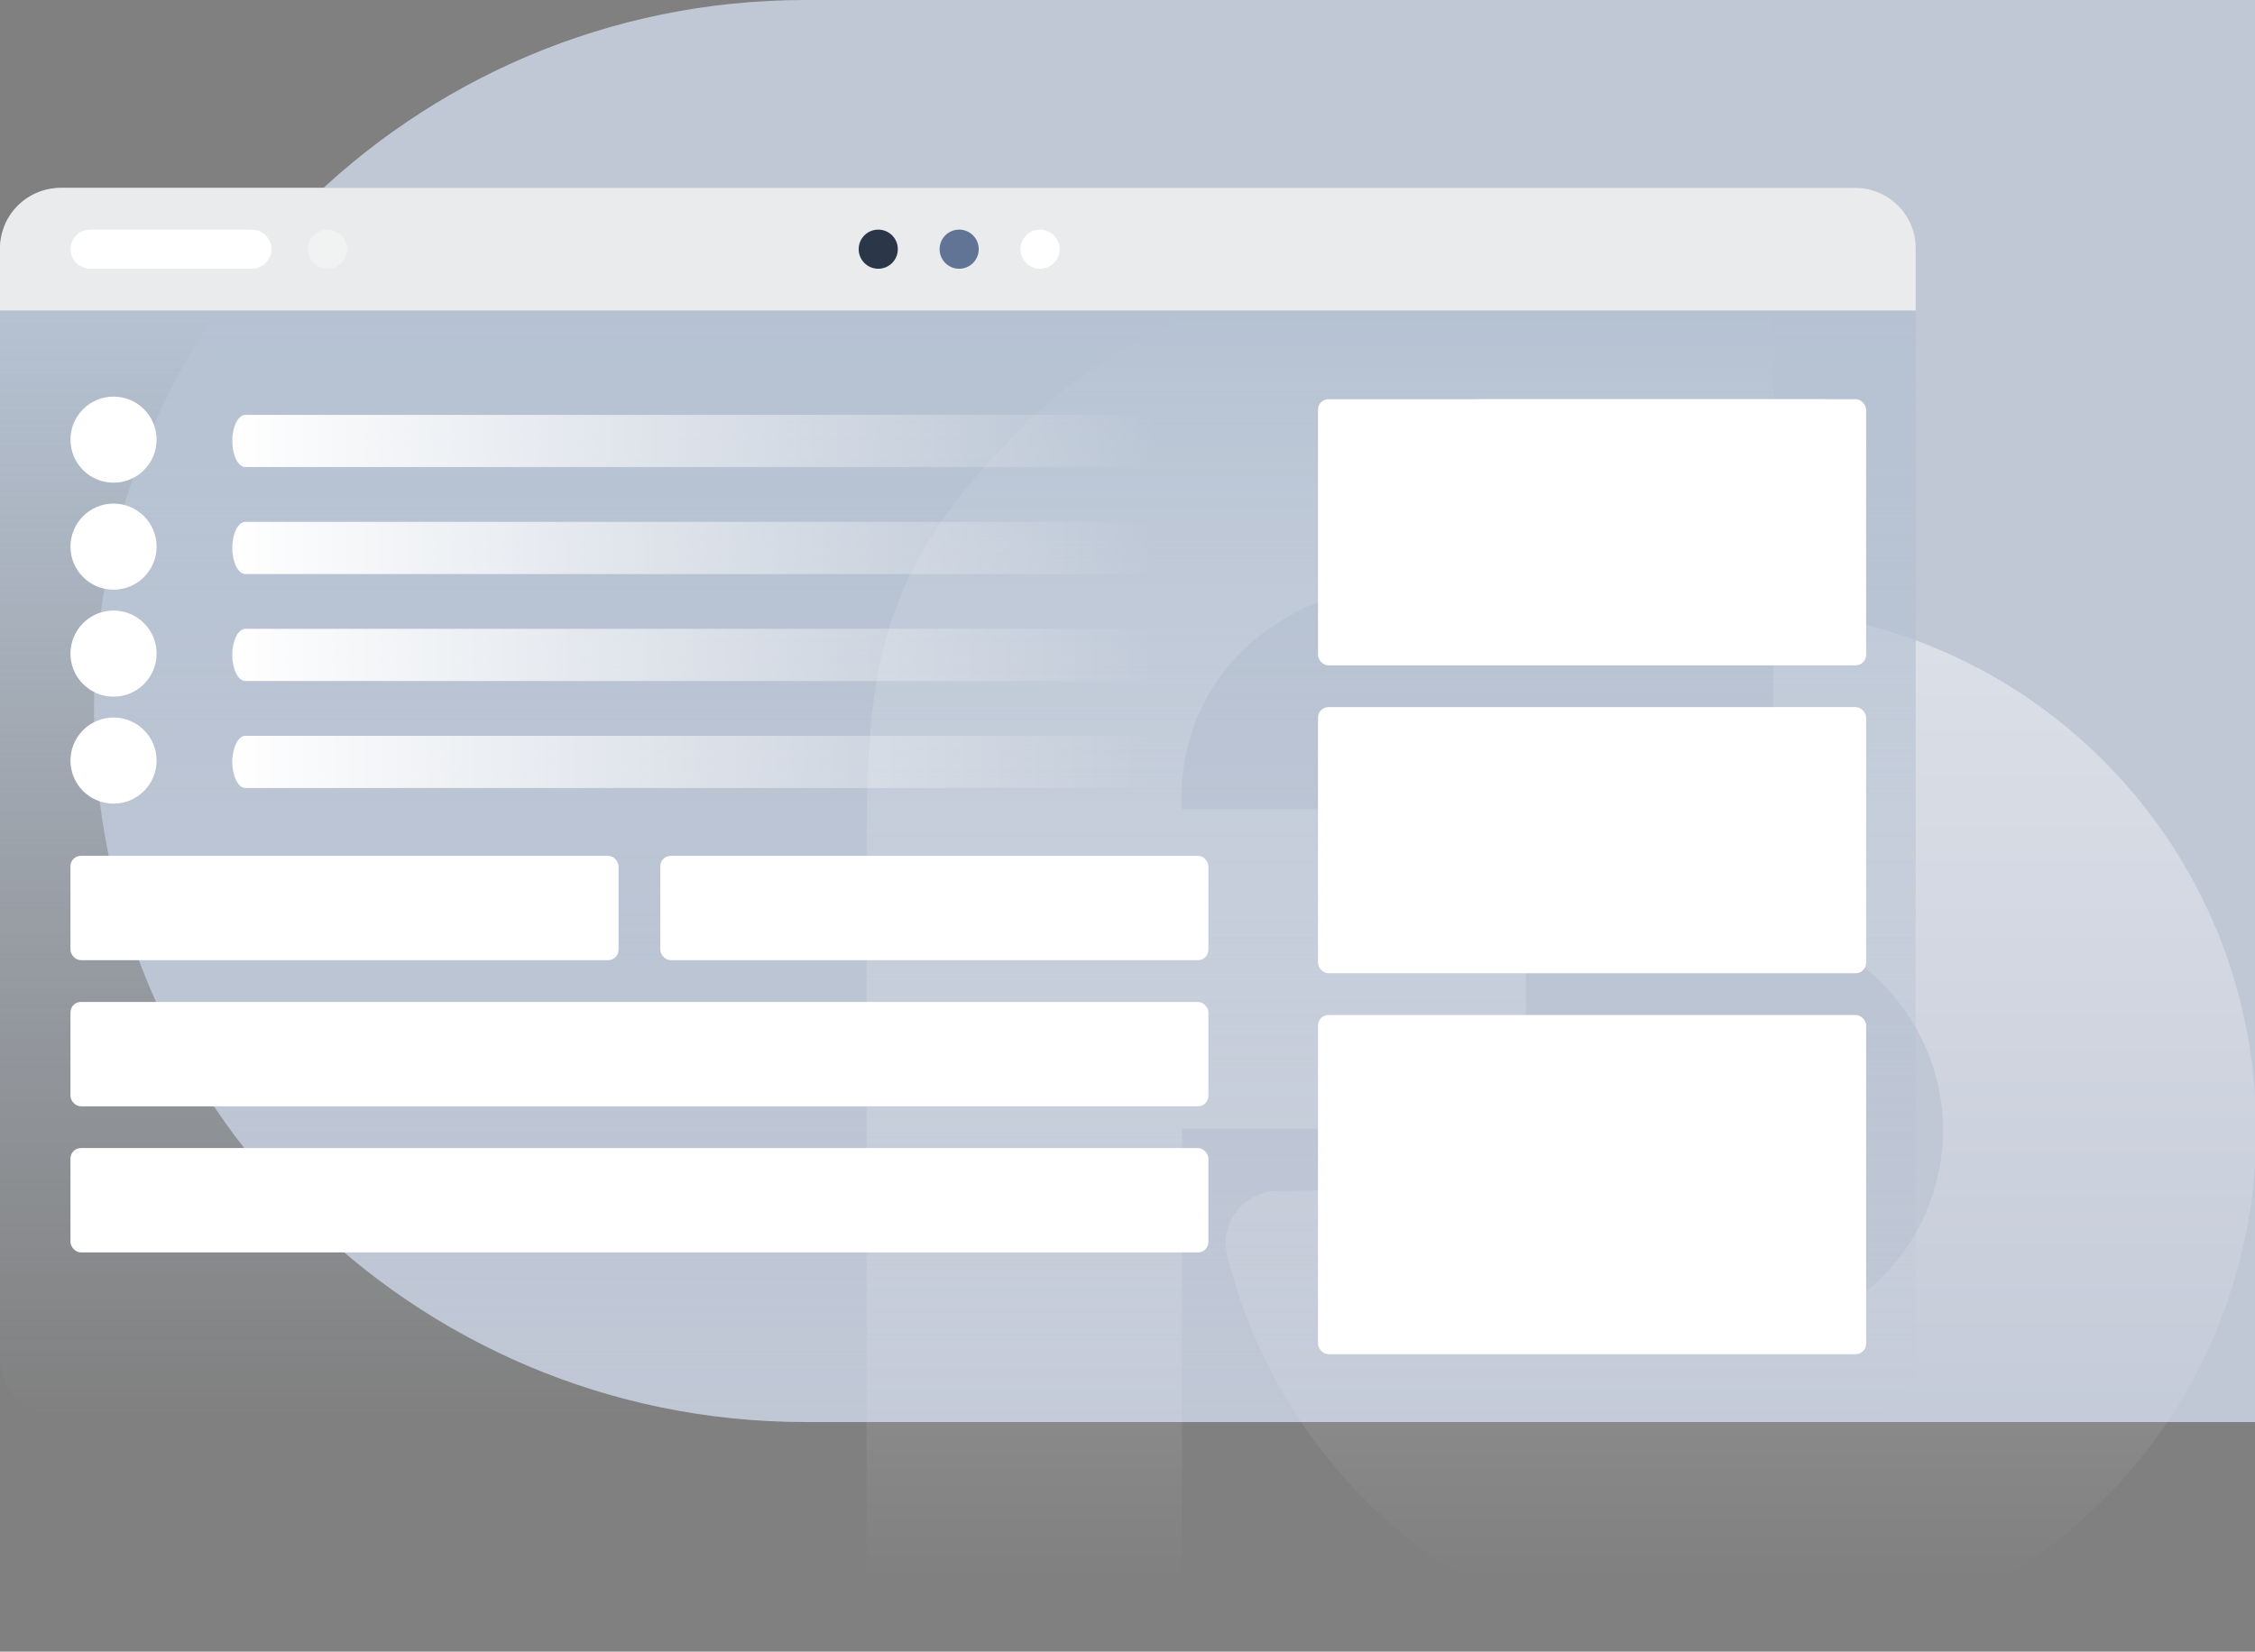 <?xml version="1.0" encoding="UTF-8"?>
<svg xmlns="http://www.w3.org/2000/svg" xmlns:xlink="http://www.w3.org/1999/xlink" width="864px" height="633px" viewBox="0 0 864 633" version="1.1">
    <rect x="0" y="0" width="864" height="633" fill="#808080" stroke="none"/>
    <title>Illustrationen/formcycle-teaser_formluar-erstellen</title>
    <defs>
        <linearGradient x1="50%" y1="0%" x2="50%" y2="91.069%" id="linearGradient-1">
            <stop stop-color="#FFFFFF" stop-opacity="0.6" offset="0%"/>
            <stop stop-color="#FFFFFF" stop-opacity="0" offset="100%"/>
        </linearGradient>
        <linearGradient x1="50%" y1="9.632%" x2="50%" y2="100%" id="linearGradient-2">
            <stop stop-color="#B6C2D2" offset="0%"/>
            <stop stop-color="#B6C2D2" stop-opacity="0" offset="100%"/>
        </linearGradient>
        <linearGradient x1="100%" y1="50%" x2="0%" y2="50%" id="linearGradient-3">
            <stop stop-color="#FFFFFF" stop-opacity="0" offset="0%"/>
            <stop stop-color="#FFFFFF" offset="100%"/>
        </linearGradient>
    </defs>
    <g id="Illustrationen/formcycle-teaser_formluar-erstellen" stroke="none" stroke-width="1" fill="none" fill-rule="evenodd">
        <g id="Illustrationen/formcycle-content-teaser_formluare-erstellen" transform="translate(36, 0)">
            <path d="M272.5,0 L828,0 L828,0 L828,545 L272.5,545 C122.002,545 1.84306397e-14,422.998 0,272.5 C-1.84306397e-14,122.002 122.002,2.76459596e-14 272.5,0 Z" id="Rectangle" fill="#C0C7D5"/>
            <path d="M500.107,105 L617.249,105.637 C631.921,105.637 643.814,117.531 643.814,132.202 L643.814,199.944 C643.814,214.616 631.921,226.51 617.249,226.51 L561.462,226.51 C557.647,226.498 553.787,226.482 549.919,226.468 L545.275,226.453 C542.18,226.443 539.089,226.436 536.019,226.434 L532.577,226.434 C503.987,226.454 477.986,227.007 469.914,230.311 C410.444,254.653 416.879,310.098 416.879,310.098 L521.967,310.098 C536.678,310.098 548.604,322.024 548.604,336.735 L548.604,405.992 C548.604,420.703 536.678,432.629 521.967,432.629 L416.879,432.629 L416.879,551.053 L416.888,606.84 C416.888,621.512 404.994,633.406 390.322,633.406 L322.581,633.406 C307.909,633.406 296.015,621.512 296.015,606.84 L296.015,551.053 L296.015,346.275 C296.012,341.553 296.003,336.96 296.001,332.483 L296.001,328.045 C296.058,261.314 298.777,220.635 352.159,167.406 C355.337,164.236 405.904,105.315 500.107,105 Z M643.452,248.416 C643.452,240.282 650.698,234.047 658.739,235.273 C705.876,242.462 750.656,266.43 783.318,306.356 C810.607,339.713 825.309,379.312 827.992,419.354 C828.042,420.069 828.079,420.787 828.122,421.503 C828.156,422.115 828.197,422.726 828.226,423.338 C829.309,444.771 826.944,466.731 820.707,488.481 C790.262,594.659 679.506,656.052 573.329,625.607 C501.967,605.145 450.841,548.405 434.224,481.161 C431.147,468.707 440.559,456.649 453.386,456.467 L537.401,455.272 C545.266,455.16 552.503,459.653 555.794,466.798 C558.999,473.756 568.344,485.613 568.992,486.431 L569.027,486.476 C596.585,517.14 643.589,521.729 676.52,496.924 C697.187,481.357 708.048,457.998 708.464,434.32 C708.468,434.02 708.469,433.721 708.47,433.422 C708.474,432.77 708.46,432.118 708.448,431.466 C707.654,397.401 684.986,366.34 650.506,356.453 C646.359,355.407 643.453,351.677 643.453,347.4 Z" id="Fill-6" fill="url(#linearGradient-1)"/>
        </g>
        <g id="Group-23" transform="translate(0, 71.999)">
            <g id="Group-6">
                <rect id="Rectangle" fill="url(#linearGradient-2)" x="0" y="0.001" width="734" height="473" rx="24"/>
                <path d="M710.76,0 L23.24,0 C10.405,0 0,10.372 0,23.163 L0,47.001 L734,47.001 L734,23.163 C734,10.37 723.595,0 710.76,0" id="Fill-4" fill="#E9EBEC"/>
            </g>
            <path d="M344,23.5 C344,27.642 340.643,31.001 336.501,31.001 C332.357,31.001 329,27.642 329,23.5 C329,19.358 332.357,16.001 336.501,16.001 C340.643,16.001 344,19.358 344,23.5" id="Fill-7" fill="#2B3649"/>
            <path d="M375,23.5 C375,27.642 371.643,31.001 367.501,31.001 C363.357,31.001 360,27.642 360,23.5 C360,19.358 363.357,16.001 367.501,16.001 C371.643,16.001 375,19.358 375,23.5" id="Fill-9" fill="#617496"/>
            <path d="M406,23.5 C406,27.642 402.643,31.001 398.499,31.001 C394.357,31.001 391,27.642 391,23.5 C391,19.358 394.357,16.001 398.499,16.001 C402.643,16.001 406,19.358 406,23.5" id="Fill-11" fill="#FFFFFF"/>
            <path d="M96.301,31.001 L34.701,31.001 C30.447,31.001 27,27.643 27,23.501 C27,19.358 30.447,16.001 34.701,16.001 L96.301,16.001 C100.553,16.001 104,19.358 104,23.501 C104,27.643 100.553,31.001 96.301,31.001" id="Fill-13" fill="#FFFFFF"/>
            <path d="M133,23.5 C133,27.642 129.643,31.001 125.499,31.001 C121.357,31.001 118,27.642 118,23.5 C118,19.358 121.357,16.001 125.499,16.001 C129.643,16.001 133,19.358 133,23.5" id="Fill-17" fill="#F1F2F2"/>
            <path d="M567.399,81 L698.599,81 C707.656,81 715,88.387 715,97.5 C715,106.613 707.656,114 698.599,114 L567.399,114 C558.342,114 551,106.613 551,97.5 C551,88.387 558.342,81 567.399,81" id="Fill-19" fill="#F1F2F2"/>
        </g>
        <g id="Group-22" transform="translate(27, 152)">
            <path d="M410.982,7 C413.753,7 416,11.477 416,17 C416,22.523 413.753,27 410.982,27 L67.018,27 C64.247,27 62,22.523 62,17 C62,11.477 64.247,7 67.018,7 L410.982,7 Z" id="Line-4" fill="url(#linearGradient-3)" fill-rule="nonzero"/>
            <path d="M410.982,48 C413.753,48 416,52.477 416,58 C416,63.523 413.753,68 410.982,68 L67.018,68 C64.247,68 62,63.523 62,58 C62,52.477 64.247,48 67.018,48 L410.982,48 Z" id="Line-4" fill="url(#linearGradient-3)" fill-rule="nonzero"/>
            <path d="M410.982,89 C413.753,89 416,93.477 416,99 C416,104.523 413.753,109 410.982,109 L67.018,109 C64.247,109 62,104.523 62,99 C62,93.477 64.247,89 67.018,89 L410.982,89 Z" id="Line-4" fill="url(#linearGradient-3)" fill-rule="nonzero"/>
            <path d="M410.982,130 C413.753,130 416,134.477 416,140 C416,145.523 413.753,150 410.982,150 L67.018,150 C64.247,150 62,145.523 62,140 C62,134.477 64.247,130 67.018,130 L410.982,130 Z" id="Line-4" fill="url(#linearGradient-3)" fill-rule="nonzero"/>
            <path d="M0,16.5 C0,7.387 7.387,0 16.499,0 C25.613,0 33,7.387 33,16.5 C33,25.613 25.613,33 16.499,33 C7.387,33 0,25.613 0,16.5" id="Fill-21" fill="#FFFFFF"/>
            <path d="M0,57.5 C0,48.387 7.387,41 16.499,41 C25.613,41 33,48.387 33,57.5 C33,66.613 25.613,74 16.499,74 C7.387,74 0,66.613 0,57.5" id="Fill-21" fill="#FFFFFF"/>
            <path d="M0,98.5 C0,89.387 7.387,82 16.499,82 C25.613,82 33,89.387 33,98.5 C33,107.613 25.613,115 16.499,115 C7.387,115 0,107.613 0,98.5" id="Fill-21" fill="#FFFFFF"/>
            <path d="M0,139.5 C0,130.387 7.387,123 16.499,123 C25.613,123 33,130.387 33,139.5 C33,148.613 25.613,156 16.499,156 C7.387,156 0,148.613 0,139.5" id="Fill-21" fill="#FFFFFF"/>
        </g>
        <rect id="Rectangle" fill="#FFFFFF" x="27" y="328" width="210" height="40" rx="4"/>
        <rect id="Rectangle" fill="#FFFFFF" x="505" y="153" width="210" height="102" rx="4"/>
        <rect id="Rectangle" fill="#FFFFFF" x="505" y="271" width="210" height="102" rx="4"/>
        <rect id="Rectangle" fill="#FFFFFF" x="505" y="389" width="210" height="130" rx="4"/>
        <rect id="Rectangle" fill="#FFFFFF" x="253" y="328" width="210" height="40" rx="4"/>
        <rect id="Rectangle" fill="#FFFFFF" x="27" y="384" width="436" height="40" rx="4"/>
        <rect id="Rectangle" fill="#FFFFFF" x="27" y="440" width="436" height="40" rx="4"/>
    </g>
</svg>
